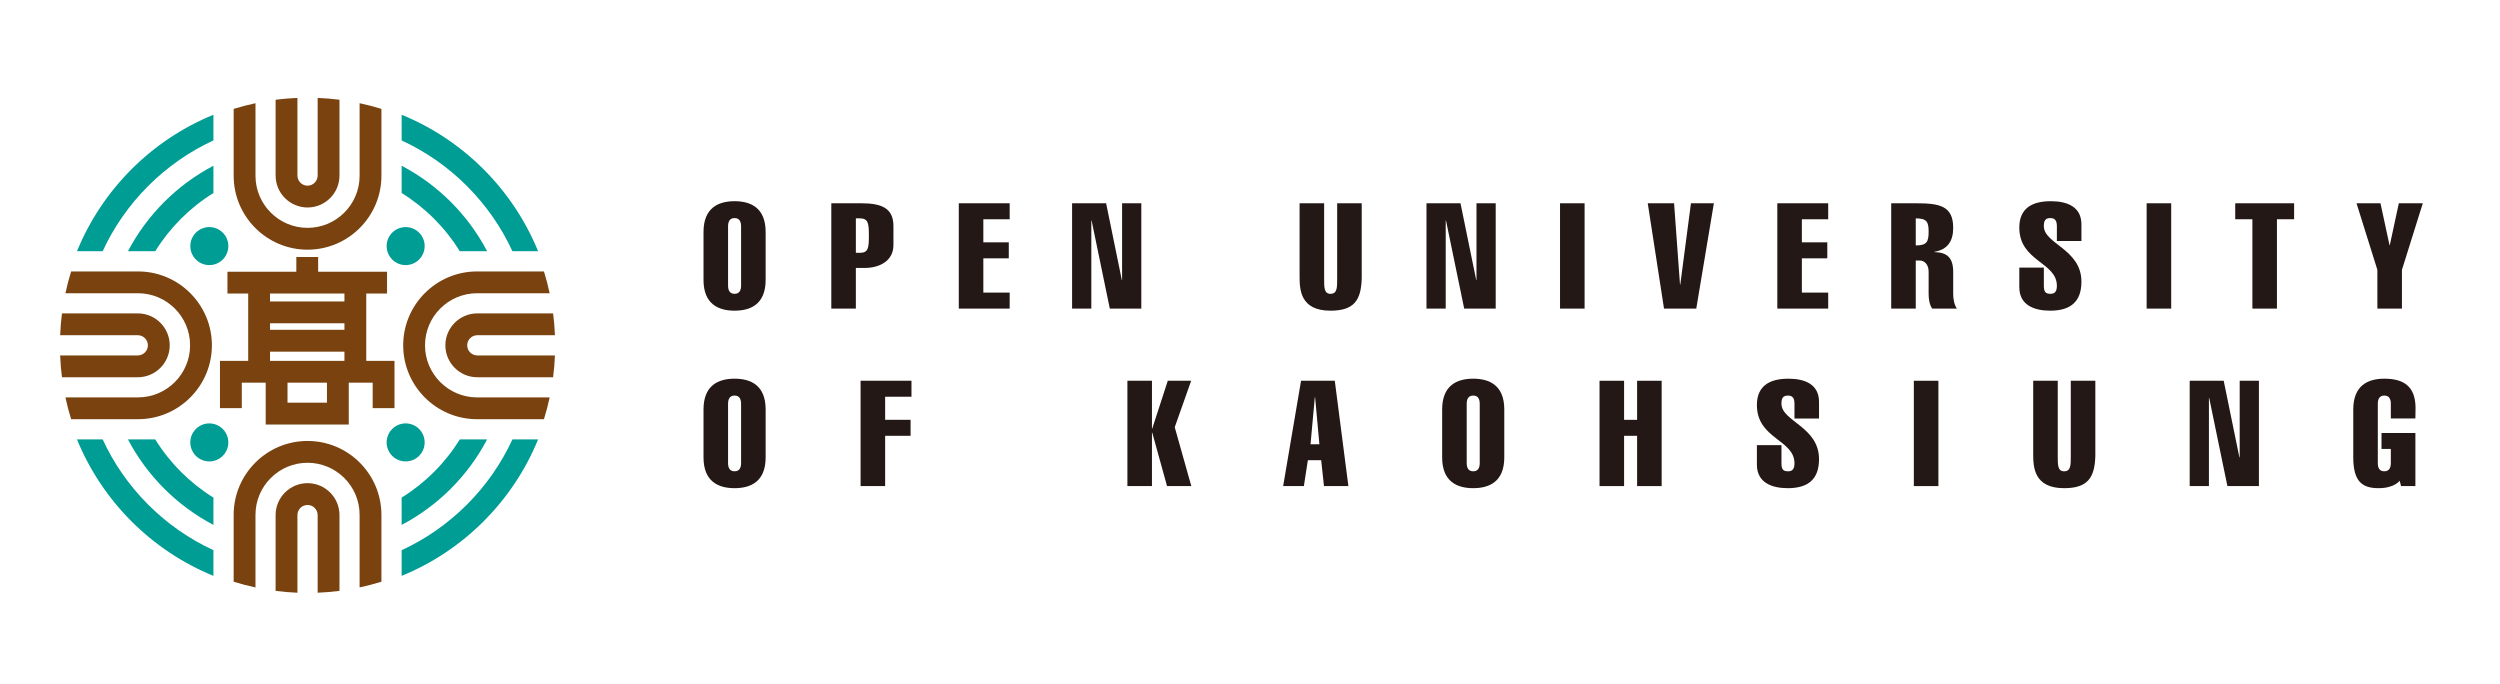 <?xml version="1.0" encoding="utf-8"?>
<!-- Generator: Adobe Illustrator 16.0.0, SVG Export Plug-In . SVG Version: 6.00 Build 0)  -->
<!DOCTYPE svg PUBLIC "-//W3C//DTD SVG 1.1//EN" "http://www.w3.org/Graphics/SVG/1.1/DTD/svg11.dtd">
<svg version="1.1" id="圖層_1" xmlns="http://www.w3.org/2000/svg" xmlns:xlink="http://www.w3.org/1999/xlink" x="0px" y="0px"
	 width="365.75px" height="100px" viewBox="0 0 365.75 100" enable-background="new 0 0 365.75 100" xml:space="preserve">
<g>
	<g>
		<g>
			<circle fill="#009D95" cx="59.348" cy="36.003" r="2.781"/>
			<circle fill="#009D95" cx="30.625" cy="36.003" r="2.781"/>
		</g>
		<g>
			<path fill="#009D95" d="M22.713,64.287H18.72c2.8,5.331,7.174,9.704,12.506,12.506V72.8
				C27.774,70.656,24.854,67.738,22.713,64.287z"/>
			<path fill="#009D95" d="M71.266,64.287h-3.993c-2.142,3.451-5.061,6.37-8.514,8.513v3.993
				C64.091,73.991,68.466,69.618,71.266,64.287z"/>
			<path fill="#009D95" d="M67.273,36.753h3.993c-2.8-5.332-7.175-9.708-12.506-12.505v3.992
				C62.212,30.38,65.132,33.301,67.273,36.753z"/>
			<path fill="#009D95" d="M22.713,36.753c2.141-3.452,5.062-6.373,8.513-8.514v-3.992c-5.332,2.798-9.706,7.173-12.507,12.505
				L22.713,36.753L22.713,36.753z"/>
			<path fill="#009D95" d="M15.023,64.287h-3.759c3.694,9.043,10.919,16.268,19.962,19.962v-3.758
				c-3.507-1.614-6.733-3.853-9.544-6.661C18.874,71.021,16.635,67.792,15.023,64.287z"/>
			<path fill="#009D95" d="M68.305,73.83c-2.81,2.809-6.04,5.047-9.545,6.661v3.758c9.043-3.694,16.27-10.919,19.963-19.962h-3.759
				C73.351,67.792,71.113,71.021,68.305,73.83z"/>
			<path fill="#009D95" d="M15.023,36.753h-3.759c3.694-9.044,10.919-16.27,19.962-19.964v3.758
				c-3.507,1.615-6.733,3.852-9.544,6.661C18.874,30.019,16.635,33.248,15.023,36.753z"/>
			<path fill="#009D95" d="M74.964,36.753h3.759c-3.694-9.044-10.92-16.27-19.963-19.964v3.758c3.505,1.615,6.735,3.852,9.545,6.661
				C71.113,30.019,73.351,33.248,74.964,36.753z"/>
			<g>
				<circle fill="#009D95" cx="30.624" cy="64.725" r="2.781"/>
			</g>
			<g>
				<circle fill="#009D95" cx="59.347" cy="64.725" r="2.781"/>
			</g>
		</g>
	</g>
	<g>
		<g>
			<path fill="#79420F" d="M44.993,36.528c5.96,0,10.809-4.85,10.809-10.811v-9.785c-1.043-0.325-2.109-0.603-3.191-0.834v10.619
				c0,4.201-3.416,7.618-7.617,7.618c-4.199,0-7.616-3.417-7.616-7.618V15.099c-1.083,0.231-2.148,0.51-3.193,0.834v9.785
				C34.184,31.679,39.033,36.528,44.993,36.528z"/>
			<path fill="#79420F" d="M44.993,30.355c2.577,0,4.672-2.095,4.672-4.672V14.591c-1.05-0.134-2.115-0.222-3.193-0.265v11.357
				c0,0.816-0.663,1.48-1.479,1.48c-0.815,0-1.479-0.664-1.479-1.48V14.326c-1.076,0.043-2.141,0.13-3.193,0.265v11.092
				C40.321,28.26,42.417,30.355,44.993,30.355z"/>
			<path fill="#79420F" d="M44.993,70.686c-2.576,0-4.672,2.094-4.672,4.67v11.09c1.052,0.137,2.117,0.226,3.193,0.269v-11.36
				c0-0.814,0.664-1.478,1.479-1.478c0.816,0,1.479,0.662,1.479,1.478v11.358c1.078-0.043,2.143-0.132,3.193-0.269v-11.09
				C49.665,72.779,47.57,70.686,44.993,70.686z"/>
			<path fill="#79420F" d="M44.993,64.512c-5.96,0-10.809,4.852-10.809,10.809v9.785c1.045,0.326,2.11,0.604,3.193,0.836V75.32
				c0-4.2,3.417-7.616,7.616-7.616c4.201,0,7.617,3.416,7.617,7.616v10.619c1.083-0.231,2.148-0.508,3.191-0.834V75.32
				C55.802,69.361,50.953,64.512,44.993,64.512z"/>
			<path fill="#79420F" d="M62.179,50.52c0-4.2,3.416-7.617,7.616-7.617h10.62c-0.231-1.082-0.51-2.148-0.835-3.191h-9.784
				c-5.961,0-10.809,4.849-10.809,10.808c0,5.961,4.847,10.809,10.809,10.809h9.784c0.326-1.042,0.604-2.109,0.835-3.189h-10.62
				C65.594,58.137,62.179,54.719,62.179,50.52z"/>
			<path fill="#79420F" d="M65.158,50.521c0,2.574,2.096,4.67,4.672,4.67h11.089c0.136-1.051,0.225-2.114,0.268-3.191H69.831
				c-0.816,0-1.481-0.664-1.481-1.479c0-0.816,0.665-1.479,1.481-1.479h11.357c-0.043-1.079-0.132-2.144-0.268-3.194H69.831
				C67.254,45.848,65.158,47.943,65.158,50.521z"/>
			<path fill="#79420F" d="M24.83,50.521c0-2.578-2.096-4.673-4.671-4.673H9.066c-0.134,1.051-0.225,2.116-0.266,3.194h11.359
				c0.814,0,1.478,0.662,1.478,1.479c0,0.813-0.664,1.479-1.478,1.479H8.8c0.041,1.077,0.132,2.143,0.266,3.191h11.093
				C22.733,55.191,24.83,53.096,24.83,50.521z"/>
			<path fill="#79420F" d="M31.002,50.52c0-5.958-4.85-10.808-10.809-10.808h-9.786c-0.326,1.043-0.604,2.109-0.835,3.191h10.622
				c4.199,0,7.616,3.417,7.616,7.617c0,4.199-3.417,7.617-7.616,7.617H9.572c0.231,1.082,0.509,2.148,0.835,3.19h9.786
				C26.153,61.327,31.002,56.479,31.002,50.52z"/>
		</g>
		<path fill="#79420F" d="M53.583,52.792v-9.849h3.039v-3.191H46.545v-2.153h-3.193v2.153H33.275v3.191h3.037v9.849h-4.131v6.921
			h3.193v-3.73h3.497v6.127h12.153v-6.127h3.498v3.73h3.192v-6.921H53.583z M39.505,47.294h10.886v0.957H39.505V47.294z
			 M50.391,42.943V44.1H39.505v-1.157H50.391z M39.505,51.445h10.886v1.347H39.505V51.445z M47.832,58.915h-5.769V55.98h5.769
			V58.915z"/>
	</g>
</g>
<g>
	<path fill="#231815" d="M112.013,40.95c0,3.529-2.164,4.503-4.545,4.503c-2.381,0-4.544-0.975-4.544-4.503v-7.012
		c0-3.528,2.164-4.502,4.544-4.502c2.381,0,4.545,0.975,4.545,4.502V40.95z M106.515,41.772c0,0.627,0.194,1.213,0.952,1.213
		s0.953-0.585,0.953-1.213v-8.656c0-0.628-0.195-1.212-0.953-1.212s-0.952,0.584-0.952,1.212V41.772z"/>
	<path fill="#231815" d="M121.62,45.149v-15.41h4.393c2.857,0,4.696,0.65,4.696,3.312v2.814c0,2.316-2.056,3.333-4.177,3.333h-1.32
		v5.952H121.62z M125.212,36.989h0.563c1.255,0,1.342-0.692,1.342-2.51c0-1.817-0.087-2.532-1.342-2.532h-0.563V36.989z"/>
	<path fill="#231815" d="M140.271,45.149v-15.41h7.445v2.337h-3.853v3.377h3.722v2.337h-3.722v5.021h3.853v2.337H140.271z"/>
	<path fill="#231815" d="M156.847,29.739h4.978l2.294,11.211h0.043V29.739h2.813v15.41h-4.609l-2.662-12.877h-0.043v12.877h-2.814
		V29.739z"/>
	<path fill="#231815" d="M199.218,40.755c-0.086,3.269-1.212,4.698-4.566,4.698c-4.437,0-4.522-3.096-4.522-5.044v-10.67h3.592
		v11.104c0,1.234,0,2.143,0.931,2.143c0.975,0,0.975-0.909,0.975-2.143V29.739h3.592V40.755z"/>
	<path fill="#231815" d="M208.693,29.739h4.978l2.294,11.211h0.044V29.739h2.813v15.41h-4.61l-2.66-12.877h-0.044v12.877h-2.813
		V29.739z"/>
	<path fill="#231815" d="M228.233,45.149v-15.41h3.593v15.41H228.233z"/>
	<path fill="#231815" d="M241.065,29.739h3.853l0.865,11.883h0.043l1.559-11.883h3.354l-2.575,15.41h-4.719L241.065,29.739z"/>
	<path fill="#231815" d="M260.021,45.149v-15.41h7.445v2.337h-3.853v3.377h3.722v2.337h-3.722v5.021h3.853v2.337H260.021z"/>
	<path fill="#231815" d="M276.683,45.149v-15.41h3.615c3.419,0,5.454,0.347,5.454,3.594c0,1.926-0.801,3.181-2.749,3.506v0.043
		c1.731,0.043,2.749,0.692,2.749,2.9v3.224c0,0.607,0.108,1.515,0.541,2.143h-3.615c-0.433-0.628-0.52-1.536-0.52-2.143v-3.267
		c0-1.082-0.649-1.623-1.299-1.623h-0.584v7.033H276.683z M280.275,35.907c1.623,0,1.883-0.541,1.883-1.99
		c0-1.429-0.238-1.97-1.883-1.97V35.907z"/>
	<path fill="#231815" d="M300.92,35.259v-2.166c0-0.757-0.238-1.189-0.953-1.189c-0.778,0-0.952,0.433-0.952,1.189
		c0,2.597,5.498,3.355,5.498,8.117c0,2.902-1.559,4.243-4.567,4.243c-2.294,0-4.522-0.78-4.522-3.442v-2.856h3.592v2.662
		c0,0.908,0.281,1.168,0.952,1.168c0.584,0,0.953-0.26,0.953-1.168c0-3.485-5.497-3.549-5.497-8.527c0-2.792,1.839-3.854,4.61-3.854
		c2.423,0,4.479,0.823,4.479,3.398v2.425H300.92z"/>
	<path fill="#231815" d="M314.053,45.149v-15.41h3.593v15.41H314.053z"/>
	<path fill="#231815" d="M327.015,32.076v-2.337h8.614v2.337h-2.512v13.073h-3.592V32.076H327.015z"/>
	<path fill="#231815" d="M347.81,39.479l-3.052-9.74h3.506l1.321,6.125h0.043l1.319-6.125h3.508l-3.052,9.74v5.67h-3.594V39.479z"/>
	<path fill="#231815" d="M112.013,66.917c0,3.529-2.164,4.503-4.545,4.503c-2.381,0-4.544-0.974-4.544-4.503v-7.012
		c0-3.528,2.164-4.503,4.544-4.503c2.381,0,4.545,0.975,4.545,4.503V66.917z M106.515,67.738c0,0.628,0.194,1.213,0.952,1.213
		s0.953-0.585,0.953-1.213v-8.654c0-0.629-0.195-1.214-0.953-1.214s-0.952,0.585-0.952,1.214V67.738z"/>
	<path fill="#231815" d="M125.904,71.115V55.706h7.444v2.337h-3.852v3.378h3.723v2.337h-3.723v7.357H125.904z"/>
	<path fill="#231815" d="M164.939,71.115V55.706h3.593v6.99h0.043l2.272-6.99h3.419l-2.402,6.796l2.424,8.613h-3.55l-2.164-7.813
		h-0.043v7.813H164.939z"/>
	<path fill="#231815" d="M195.279,55.706l1.991,15.409h-3.571l-0.411-3.786h-1.948l-0.584,3.786h-3.031l2.619-15.409H195.279z
		 M193.028,64.992l-0.628-6.861h-0.043l-0.627,6.861H193.028z"/>
	<path fill="#231815" d="M220.077,66.917c0,3.529-2.165,4.503-4.546,4.503c-2.38,0-4.544-0.974-4.544-4.503v-7.012
		c0-3.528,2.164-4.503,4.544-4.503c2.381,0,4.546,0.975,4.546,4.503V66.917z M214.579,67.738c0,0.628,0.194,1.213,0.952,1.213
		s0.953-0.585,0.953-1.213v-8.654c0-0.629-0.195-1.214-0.953-1.214s-0.952,0.585-0.952,1.214V67.738z"/>
	<path fill="#231815" d="M234.011,71.115V55.706h3.593v5.715h1.905v-5.715h3.592v15.409h-3.592v-7.357h-1.905v7.357H234.011z"/>
	<path fill="#231815" d="M262.531,61.227v-2.166c0-0.757-0.238-1.19-0.952-1.19c-0.778,0-0.952,0.434-0.952,1.19
		c0,2.597,5.497,3.355,5.497,8.116c0,2.901-1.558,4.243-4.566,4.243c-2.293,0-4.523-0.779-4.523-3.442v-2.856h3.593v2.662
		c0,0.908,0.281,1.168,0.952,1.168c0.585,0,0.952-0.26,0.952-1.168c0-3.485-5.497-3.55-5.497-8.527c0-2.793,1.84-3.854,4.61-3.854
		c2.424,0,4.479,0.824,4.479,3.397v2.427H262.531z"/>
	<path fill="#231815" d="M279.993,71.115V55.706h3.594v15.409H279.993z"/>
	<path fill="#231815" d="M306.546,66.723c-0.086,3.27-1.211,4.697-4.565,4.697c-4.437,0-4.524-3.096-4.524-5.044v-10.67h3.593
		v11.103c0,1.234,0,2.143,0.932,2.143c0.974,0,0.974-0.908,0.974-2.143V55.706h3.592V66.723z"/>
	<path fill="#231815" d="M320.35,55.706h4.978l2.296,11.211h0.042V55.706h2.813v15.409h-4.609l-2.662-12.878h-0.043v12.878h-2.814
		V55.706z"/>
	<path fill="#231815" d="M351.079,70.338c-0.39,0.432-0.91,0.714-1.473,0.864c-0.541,0.174-1.125,0.218-1.645,0.218
		c-2.36,0-3.679-0.974-3.679-4.503v-7.012c0-3.528,2.164-4.503,4.544-4.503c2.9,0,4.524,1.171,4.568,4.198l-0.023,1.626h-3.592
		v-2.143c0-0.629-0.195-1.214-0.953-1.214s-0.952,0.585-0.952,1.214v8.654c0,0.628,0.174,1.213,0.952,1.213
		c0.758,0,0.953-0.585,0.953-1.213v-2.056h-1.364v-2.337h4.956v7.77h-2.099L351.079,70.338z"/>
</g>
</svg>

